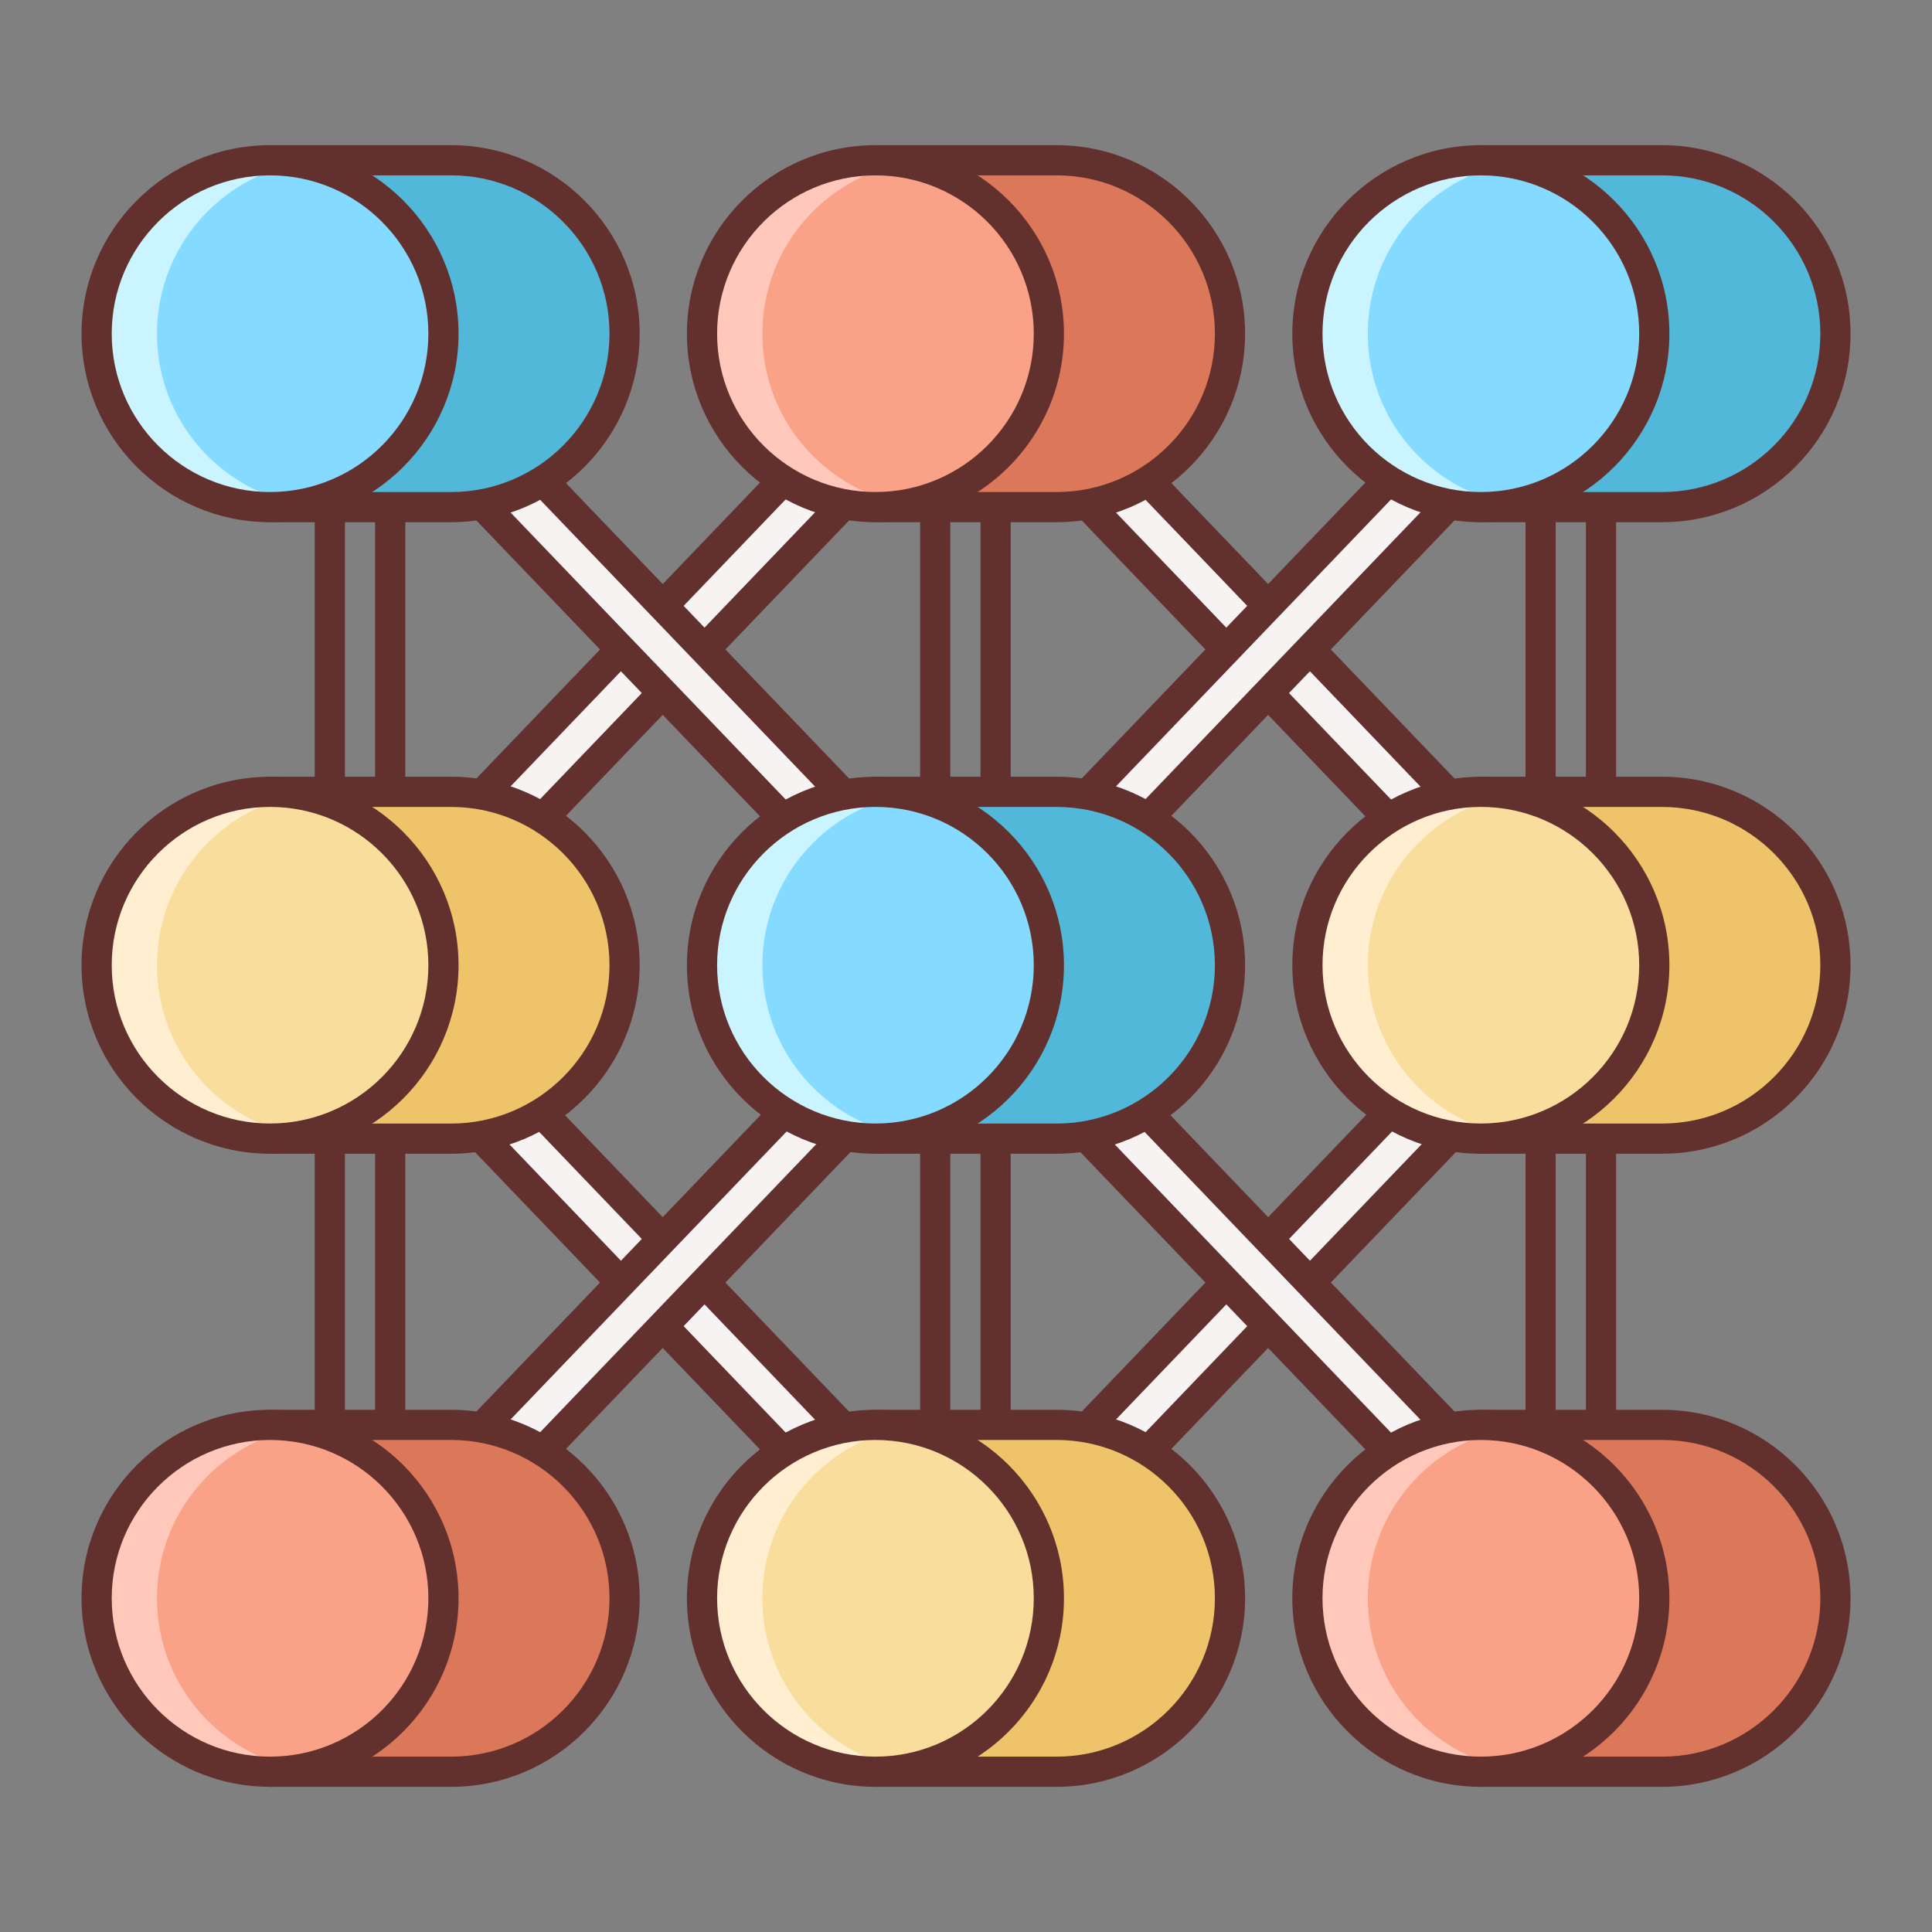 <?xml version="1.0" encoding="utf-8"?>
<!-- Generator: Adobe Illustrator 24.0.0, SVG Export Plug-In . SVG Version: 6.00 Build 0)  -->
<svg version="1.1" id="Layer_1" xmlns="http://www.w3.org/2000/svg" xmlns:xlink="http://www.w3.org/1999/xlink" x="0px" y="0px"
	 viewBox="0 0 64 64" enable-background="new 0 0 64 64" xml:space="preserve">
<rect x="0" y="0" width="64" height="64" fill="#808080" stroke="none"/>
<g>
	<path fill="#F8F3F3" d="M52.036,31.025c-0.263,0-0.525,0.104-0.722,0.309L31.981,51.502L12.648,31.334
		c-0.382-0.4-1.015-0.412-1.413-0.029c-0.399,0.381-0.412,1.014-0.03,1.412l20.055,20.922c0.377,0.393,1.066,0.393,1.443,0
		l20.055-20.922c0.382-0.399,0.369-1.031-0.03-1.412C52.534,31.117,52.285,31.025,52.036,31.025z"/>
	<path fill="#63312D" d="M31.981,54.433c-0.415,0-0.81-0.163-1.083-0.448L10.844,33.063c-0.277-0.289-0.426-0.67-0.417-1.07
		s0.173-0.773,0.463-1.05c0.288-0.276,0.622-0.416,1.07-0.417c0.4,0.009,0.772,0.174,1.05,0.464l18.971,19.79l18.972-19.791
		c0.552-0.577,1.553-0.594,2.123-0.043c0.287,0.274,0.451,0.647,0.46,1.048s-0.14,0.781-0.418,1.07L33.063,53.984
		C32.79,54.27,32.396,54.433,31.981,54.433z M11.927,31.525c-0.129,0-0.252,0.05-0.346,0.14c-0.098,0.093-0.152,0.216-0.154,0.349
		c-0.003,0.134,0.046,0.26,0.139,0.356l20.056,20.923c0.17,0.178,0.55,0.178,0.72,0l20.055-20.922
		c0.093-0.097,0.143-0.224,0.14-0.356s-0.058-0.257-0.153-0.349c-0.194-0.189-0.522-0.181-0.707,0.014L32.342,51.848
		c-0.189,0.197-0.533,0.197-0.723,0L12.286,31.68c-0.092-0.097-0.216-0.151-0.348-0.154C11.935,31.525,11.931,31.525,11.927,31.525z
		"/>
	<path fill="#F8F3F3" d="M31.981,31.025c-0.272,0-0.533,0.111-0.722,0.309l-20.055,20.92c-0.382,0.398-0.369,1.033,0.03,1.414
		c0.398,0.383,1.031,0.369,1.413-0.029l19.333-20.168l19.333,20.168c0.382,0.399,1.015,0.412,1.414,0.029
		c0.399-0.381,0.412-1.016,0.03-1.414l-20.055-20.92C32.514,31.137,32.253,31.025,31.981,31.025z"/>
	<path fill="#63312D" d="M52.036,54.446c-0.011,0-0.021,0-0.032,0c-0.4-0.009-0.773-0.172-1.051-0.461L31.98,34.193L13.009,53.984
		c-0.277,0.29-0.651,0.453-1.052,0.462c-0.446-0.003-0.781-0.141-1.069-0.418c-0.288-0.274-0.452-0.647-0.461-1.049
		s0.14-0.782,0.418-1.072l20.054-20.919c0.559-0.586,1.603-0.588,2.165,0l20.055,20.92c0.277,0.288,0.426,0.669,0.417,1.07
		s-0.173,0.774-0.462,1.051C52.793,54.299,52.426,54.446,52.036,54.446z M31.98,31.525c-0.135,0-0.266,0.056-0.358,0.153
		L11.566,52.6c-0.094,0.098-0.143,0.225-0.14,0.358c0.003,0.133,0.057,0.257,0.152,0.348c0.099,0.095,0.231,0.147,0.357,0.141
		c0.134-0.003,0.258-0.058,0.35-0.153l19.333-20.168c0.189-0.197,0.533-0.197,0.723,0l19.333,20.168
		c0.191,0.199,0.509,0.205,0.706,0.015c0.097-0.093,0.151-0.217,0.154-0.351s-0.047-0.261-0.139-0.356L32.341,31.68
		C32.247,31.581,32.116,31.525,31.98,31.525z"/>
	<path fill="#F8F3F3" d="M52.036,32.975c-0.263,0-0.525-0.104-0.722-0.309L31.981,12.498L12.648,32.666
		c-0.382,0.4-1.015,0.412-1.413,0.029c-0.399-0.381-0.412-1.014-0.03-1.412l20.055-20.922c0.377-0.393,1.066-0.393,1.443,0
		l20.055,20.922c0.382,0.398,0.369,1.031-0.03,1.412C52.534,32.883,52.285,32.975,52.036,32.975z"/>
	<path fill="#63312D" d="M52.035,54.445c-0.827,0-1.5-0.673-1.5-1.5V11.053c0-0.827,0.673-1.5,1.5-1.5s1.5,0.673,1.5,1.5v41.893
		C53.535,53.772,52.862,54.445,52.035,54.445z M52.035,10.553c-0.275,0-0.5,0.225-0.5,0.5v41.893c0,0.275,0.225,0.5,0.5,0.5
		s0.5-0.225,0.5-0.5V11.053C52.535,10.777,52.311,10.553,52.035,10.553z"/>
	<path fill="#63312D" d="M31.98,54.445c-0.827,0-1.5-0.673-1.5-1.5V11.053c0-0.827,0.673-1.5,1.5-1.5s1.5,0.673,1.5,1.5v41.893
		C33.48,53.772,32.808,54.445,31.98,54.445z M31.98,10.553c-0.275,0-0.5,0.225-0.5,0.5v41.893c0,0.275,0.225,0.5,0.5,0.5
		s0.5-0.225,0.5-0.5V11.053C32.48,10.777,32.256,10.553,31.98,10.553z"/>
	<path fill="#63312D" d="M11.926,54.445c-0.827,0-1.5-0.673-1.5-1.5V11.053c0-0.827,0.673-1.5,1.5-1.5s1.5,0.673,1.5,1.5v41.893
		C13.426,53.772,12.753,54.445,11.926,54.445z M11.926,10.553c-0.275,0-0.5,0.225-0.5,0.5v41.893c0,0.275,0.225,0.5,0.5,0.5
		s0.5-0.225,0.5-0.5V11.053C12.426,10.777,12.201,10.553,11.926,10.553z"/>
	<path fill="#63312D" d="M52.035,33.475c-0.406,0-0.802-0.169-1.083-0.463L31.98,13.221L13.009,33.012
		c-0.276,0.289-0.648,0.454-1.049,0.463c-0.452-0.005-0.782-0.141-1.072-0.419c-0.288-0.274-0.452-0.647-0.461-1.048
		s0.14-0.781,0.418-1.071l20.054-20.921c0.546-0.57,1.617-0.572,2.165,0l20.055,20.922c0.277,0.288,0.426,0.669,0.417,1.069
		s-0.173,0.773-0.462,1.05C52.796,33.325,52.427,33.475,52.035,33.475z M31.98,11.998c0.137,0,0.267,0.056,0.361,0.154L51.675,32.32
		c0.186,0.194,0.516,0.201,0.705,0.016c0.098-0.094,0.152-0.218,0.155-0.351s-0.047-0.26-0.139-0.355L32.341,10.707
		c-0.17-0.179-0.55-0.177-0.72,0L11.566,31.629c-0.094,0.098-0.143,0.224-0.14,0.357c0.002,0.133,0.057,0.256,0.152,0.347
		c0.099,0.095,0.231,0.152,0.359,0.142c0.132-0.003,0.256-0.058,0.347-0.153l19.334-20.169
		C31.714,12.054,31.844,11.998,31.98,11.998z"/>
	<path fill="#F8F3F3" d="M31.981,32.975c-0.272,0-0.533-0.111-0.722-0.309l-20.055-20.92c-0.382-0.399-0.369-1.033,0.03-1.414
		c0.398-0.383,1.031-0.369,1.413,0.029l19.333,20.168l19.333-20.168c0.382-0.399,1.015-0.412,1.414-0.029
		c0.399,0.381,0.412,1.016,0.03,1.414l-20.055,20.92C32.514,32.863,32.253,32.975,31.981,32.975z"/>
	<path fill="#63312D" d="M31.98,33.475c-0.408,0-0.803-0.169-1.083-0.464L10.844,12.092c-0.277-0.289-0.426-0.67-0.417-1.071
		S10.6,10.246,10.89,9.97c0.286-0.275,0.625-0.417,1.067-0.416c0.4,0.009,0.774,0.172,1.052,0.462L31.98,29.807l18.972-19.791
		c0.278-0.29,0.651-0.453,1.052-0.462c0.398-0.016,0.781,0.14,1.07,0.418c0.288,0.275,0.452,0.648,0.461,1.05
		s-0.14,0.782-0.418,1.071L33.063,33.012C32.782,33.306,32.388,33.475,31.98,33.475z M11.926,10.554
		c-0.129,0-0.251,0.049-0.345,0.139c-0.098,0.093-0.151,0.217-0.154,0.35c-0.003,0.134,0.046,0.261,0.139,0.357L31.621,32.32
		c0.188,0.197,0.533,0.195,0.72,0L52.396,11.4c0.093-0.097,0.143-0.224,0.14-0.357s-0.058-0.258-0.153-0.35
		c-0.199-0.191-0.516-0.185-0.708,0.015L32.342,30.875c-0.189,0.197-0.533,0.197-0.723,0L12.286,10.707
		c-0.092-0.096-0.216-0.15-0.35-0.153C11.933,10.554,11.93,10.554,11.926,10.554z"/>
	<path fill="#52B8D9" d="M14.946,5.309h-6v11.49h6c3.173,0,5.745-2.572,5.745-5.744C20.691,7.881,18.119,5.309,14.946,5.309z"/>
	<path fill="#63312D" d="M14.945,17.299h-6c-0.276,0-0.5-0.224-0.5-0.5V5.309c0-0.276,0.224-0.5,0.5-0.5h6
		c3.443,0,6.245,2.802,6.245,6.246C21.19,14.498,18.389,17.299,14.945,17.299z M9.445,16.299h5.5c2.893,0,5.245-2.353,5.245-5.244
		c0-2.893-2.353-5.246-5.245-5.246h-5.5V16.299z"/>
	<path fill="#DB785A" d="M35,5.309h-6v11.49h6c3.173,0,5.745-2.572,5.745-5.744C40.746,7.881,38.174,5.309,35,5.309z"/>
	<path fill="#63312D" d="M35.001,17.299h-6c-0.276,0-0.5-0.224-0.5-0.5V5.309c0-0.276,0.224-0.5,0.5-0.5h6
		c3.443,0,6.244,2.802,6.244,6.246C41.245,14.498,38.444,17.299,35.001,17.299z M29.501,16.299h5.5c2.892,0,5.244-2.353,5.244-5.244
		c0-2.893-2.353-5.246-5.244-5.246h-5.5V16.299z"/>
	<path fill="#52B8D9" d="M55.055,5.309h-6v11.49h6c3.173,0,5.745-2.572,5.745-5.744C60.8,7.881,58.229,5.309,55.055,5.309z"/>
	<path fill="#63312D" d="M55.056,17.299h-6c-0.276,0-0.5-0.224-0.5-0.5V5.309c0-0.276,0.224-0.5,0.5-0.5h6
		c3.443,0,6.245,2.802,6.245,6.246C61.301,14.498,58.499,17.299,55.056,17.299z M49.556,16.299h5.5c2.893,0,5.245-2.353,5.245-5.244
		c0-2.893-2.353-5.246-5.245-5.246h-5.5V16.299z"/>
	<path fill="#EFC36A" d="M14.946,26.23h-6v11.488h6c3.173,0,5.745-2.572,5.745-5.744C20.691,28.803,18.119,26.23,14.946,26.23z"/>
	<path fill="#63312D" d="M14.945,38.219h-6c-0.276,0-0.5-0.224-0.5-0.5V26.23c0-0.276,0.224-0.5,0.5-0.5h6
		c3.443,0,6.245,2.801,6.245,6.244S18.389,38.219,14.945,38.219z M9.445,37.219h5.5c2.893,0,5.245-2.353,5.245-5.244
		s-2.353-5.244-5.245-5.244h-5.5V37.219z"/>
	<path fill="#52B8D9" d="M35,26.23h-6v11.488h6c3.173,0,5.745-2.572,5.745-5.744C40.746,28.803,38.174,26.23,35,26.23z"/>
	<path fill="#63312D" d="M35.001,38.219h-6c-0.276,0-0.5-0.224-0.5-0.5V26.23c0-0.276,0.224-0.5,0.5-0.5h6
		c3.443,0,6.244,2.801,6.244,6.244S38.444,38.219,35.001,38.219z M29.501,37.219h5.5c2.892,0,5.244-2.353,5.244-5.244
		s-2.353-5.244-5.244-5.244h-5.5V37.219z"/>
	<path fill="#EFC36A" d="M55.055,26.23h-6v11.488h6c3.173,0,5.745-2.572,5.745-5.744C60.8,28.803,58.229,26.23,55.055,26.23z"/>
	<path fill="#63312D" d="M55.056,38.219h-6c-0.276,0-0.5-0.224-0.5-0.5V26.23c0-0.276,0.224-0.5,0.5-0.5h6
		c3.443,0,6.245,2.801,6.245,6.244S58.499,38.219,55.056,38.219z M49.556,37.219h5.5c2.893,0,5.245-2.353,5.245-5.244
		s-2.353-5.244-5.245-5.244h-5.5V37.219z"/>
	<path fill="#84DBFF" d="M14.691,11.055c0,3.172-2.572,5.744-5.745,5.744c-3.173,0-5.745-2.572-5.745-5.744
		c0-3.174,2.572-5.746,5.745-5.746C12.119,5.309,14.691,7.881,14.691,11.055z"/>
	<path fill="#CAF4FF" d="M5.201,11.055c0-2.832,2.05-5.18,4.745-5.652c-0.325-0.059-0.658-0.094-1-0.094
		c-3.173,0-5.745,2.572-5.745,5.746c0,3.172,2.572,5.744,5.745,5.744c0.342,0,0.675-0.037,1-0.094
		C7.251,16.232,5.201,13.885,5.201,11.055z"/>
	<path fill="#63312D" d="M8.945,17.299c-3.443,0-6.244-2.801-6.244-6.244c0-3.444,2.801-6.246,6.244-6.246s6.245,2.802,6.245,6.246
		C15.19,14.498,12.389,17.299,8.945,17.299z M8.945,5.809c-2.892,0-5.244,2.354-5.244,5.246c0,2.892,2.353,5.244,5.244,5.244
		c2.893,0,5.245-2.353,5.245-5.244C14.19,8.162,11.838,5.809,8.945,5.809z"/>
	<path fill="#F9A287" d="M34.746,11.055c0,3.172-2.572,5.744-5.745,5.744c-3.173,0-5.745-2.572-5.745-5.744
		c0-3.174,2.572-5.746,5.745-5.746C32.173,5.309,34.746,7.881,34.746,11.055z"/>
	<path fill="#FFC8BB" d="M25.255,11.055c0-2.832,2.05-5.18,4.745-5.652c-0.325-0.059-0.658-0.094-1-0.094
		c-3.173,0-5.745,2.572-5.745,5.746c0,3.172,2.572,5.744,5.745,5.744c0.342,0,0.675-0.037,1-0.094
		C27.305,16.232,25.255,13.885,25.255,11.055z"/>
	<path fill="#63312D" d="M29.001,17.299c-3.444,0-6.246-2.801-6.246-6.244c0-3.444,2.802-6.246,6.246-6.246
		c3.443,0,6.244,2.802,6.244,6.246C35.245,14.498,32.444,17.299,29.001,17.299z M29.001,5.809c-2.893,0-5.246,2.354-5.246,5.246
		c0,2.892,2.354,5.244,5.246,5.244c2.892,0,5.244-2.353,5.244-5.244C34.245,8.162,31.893,5.809,29.001,5.809z"/>
	<path fill="#84DBFF" d="M54.8,11.055c0,3.172-2.572,5.744-5.745,5.744c-3.173,0-5.745-2.572-5.745-5.744
		c0-3.174,2.572-5.746,5.745-5.746C52.228,5.309,54.8,7.881,54.8,11.055z"/>
	<path fill="#CAF4FF" d="M45.31,11.055c0-2.832,2.05-5.18,4.745-5.652c-0.325-0.059-0.658-0.094-1-0.094
		c-3.173,0-5.745,2.572-5.745,5.746c0,3.172,2.572,5.744,5.745,5.744c0.342,0,0.675-0.037,1-0.094
		C47.36,16.232,45.31,13.885,45.31,11.055z"/>
	<path fill="#63312D" d="M49.056,17.299c-3.444,0-6.246-2.801-6.246-6.244c0-3.444,2.802-6.246,6.246-6.246
		c3.443,0,6.245,2.802,6.245,6.246C55.301,14.498,52.499,17.299,49.056,17.299z M49.056,5.809c-2.893,0-5.246,2.354-5.246,5.246
		c0,2.892,2.354,5.244,5.246,5.244s5.245-2.353,5.245-5.244C54.301,8.162,51.948,5.809,49.056,5.809z"/>
	<path fill="#F9DD9D" d="M14.691,31.975c0,3.172-2.572,5.744-5.745,5.744c-3.173,0-5.745-2.572-5.745-5.744
		c0-3.172,2.572-5.744,5.745-5.744C12.119,26.23,14.691,28.803,14.691,31.975z"/>
	<path fill="#FFEECF" d="M5.201,31.975c0-2.83,2.05-5.178,4.745-5.652c-0.325-0.057-0.658-0.092-1-0.092
		c-3.173,0-5.745,2.572-5.745,5.744c0,3.172,2.572,5.744,5.745,5.744c0.342,0,0.675-0.035,1-0.092
		C7.251,37.152,5.201,34.805,5.201,31.975z"/>
	<path fill="#63312D" d="M8.945,38.219c-3.443,0-6.244-2.801-6.244-6.244s2.801-6.244,6.244-6.244s6.245,2.801,6.245,6.244
		S12.389,38.219,8.945,38.219z M8.945,26.73c-2.892,0-5.244,2.353-5.244,5.244s2.353,5.244,5.244,5.244
		c2.893,0,5.245-2.353,5.245-5.244S11.838,26.73,8.945,26.73z"/>
	<path fill="#84DBFF" d="M34.746,31.975c0,3.172-2.572,5.744-5.745,5.744c-3.173,0-5.745-2.572-5.745-5.744
		c0-3.172,2.572-5.744,5.745-5.744C32.173,26.23,34.746,28.803,34.746,31.975z"/>
	<path fill="#CAF4FF" d="M25.255,31.975c0-2.83,2.05-5.178,4.745-5.652c-0.325-0.057-0.658-0.092-1-0.092
		c-3.173,0-5.745,2.572-5.745,5.744c0,3.172,2.572,5.744,5.745,5.744c0.342,0,0.675-0.035,1-0.092
		C27.305,37.152,25.255,34.805,25.255,31.975z"/>
	<path fill="#63312D" d="M29.001,38.219c-3.444,0-6.246-2.801-6.246-6.244s2.802-6.244,6.246-6.244c3.443,0,6.244,2.801,6.244,6.244
		S32.444,38.219,29.001,38.219z M29.001,26.73c-2.893,0-5.246,2.353-5.246,5.244s2.354,5.244,5.246,5.244
		c2.892,0,5.244-2.353,5.244-5.244S31.893,26.73,29.001,26.73z"/>
	<path fill="#F9DD9D" d="M54.8,31.975c0,3.172-2.572,5.744-5.745,5.744c-3.173,0-5.745-2.572-5.745-5.744
		c0-3.172,2.572-5.744,5.745-5.744C52.228,26.23,54.8,28.803,54.8,31.975z"/>
	<path fill="#FFEECF" d="M45.31,31.975c0-2.83,2.05-5.178,4.745-5.652c-0.325-0.057-0.658-0.092-1-0.092
		c-3.173,0-5.745,2.572-5.745,5.744c0,3.172,2.572,5.744,5.745,5.744c0.342,0,0.675-0.035,1-0.092
		C47.36,37.152,45.31,34.805,45.31,31.975z"/>
	<path fill="#63312D" d="M49.056,38.219c-3.444,0-6.246-2.801-6.246-6.244s2.802-6.244,6.246-6.244c3.443,0,6.245,2.801,6.245,6.244
		S52.499,38.219,49.056,38.219z M49.056,26.73c-2.893,0-5.246,2.353-5.246,5.244s2.354,5.244,5.246,5.244s5.245-2.353,5.245-5.244
		S51.948,26.73,49.056,26.73z"/>
	<path fill="#DB785A" d="M14.946,58.691h-6v-11.49h6c3.173,0,5.745,2.572,5.745,5.744C20.691,56.119,18.119,58.691,14.946,58.691z"
		/>
	<path fill="#63312D" d="M14.945,59.191h-6c-0.276,0-0.5-0.224-0.5-0.5v-11.49c0-0.276,0.224-0.5,0.5-0.5h6
		c3.443,0,6.245,2.801,6.245,6.244C21.19,56.39,18.389,59.191,14.945,59.191z M9.445,58.191h5.5c2.893,0,5.245-2.354,5.245-5.246
		c0-2.892-2.353-5.244-5.245-5.244h-5.5V58.191z"/>
	<path fill="#EFC36A" d="M35,58.691h-6v-11.49h6c3.173,0,5.745,2.572,5.745,5.744C40.746,56.119,38.174,58.691,35,58.691z"/>
	<path fill="#63312D" d="M35.001,59.191h-6c-0.276,0-0.5-0.224-0.5-0.5v-11.49c0-0.276,0.224-0.5,0.5-0.5h6
		c3.443,0,6.244,2.801,6.244,6.244C41.245,56.39,38.444,59.191,35.001,59.191z M29.501,58.191h5.5c2.892,0,5.244-2.354,5.244-5.246
		c0-2.892-2.353-5.244-5.244-5.244h-5.5V58.191z"/>
	<path fill="#DB785A" d="M55.055,58.691h-6v-11.49h6c3.173,0,5.745,2.572,5.745,5.744C60.8,56.119,58.229,58.691,55.055,58.691z"/>
	<path fill="#63312D" d="M55.056,59.191h-6c-0.276,0-0.5-0.224-0.5-0.5v-11.49c0-0.276,0.224-0.5,0.5-0.5h6
		c3.443,0,6.245,2.801,6.245,6.244C61.301,56.39,58.499,59.191,55.056,59.191z M49.556,58.191h5.5c2.893,0,5.245-2.354,5.245-5.246
		c0-2.892-2.353-5.244-5.245-5.244h-5.5V58.191z"/>
	<path fill="#F9A287" d="M14.691,52.945c0-3.172-2.572-5.744-5.745-5.744c-3.173,0-5.745,2.572-5.745,5.744
		c0,3.174,2.572,5.746,5.745,5.746C12.119,58.691,14.691,56.119,14.691,52.945z"/>
	<path fill="#FFC8BB" d="M5.201,52.945c0,2.832,2.05,5.18,4.745,5.652c-0.325,0.059-0.658,0.094-1,0.094
		c-3.173,0-5.745-2.572-5.745-5.746c0-3.172,2.572-5.744,5.745-5.744c0.342,0,0.675,0.037,1,0.094
		C7.251,47.768,5.201,50.115,5.201,52.945z"/>
	<path fill="#63312D" d="M8.945,59.191c-3.443,0-6.244-2.802-6.244-6.246c0-3.443,2.801-6.244,6.244-6.244s6.245,2.801,6.245,6.244
		C15.19,56.39,12.389,59.191,8.945,59.191z M8.945,47.701c-2.892,0-5.244,2.353-5.244,5.244c0,2.893,2.353,5.246,5.244,5.246
		c2.893,0,5.245-2.354,5.245-5.246C14.19,50.054,11.838,47.701,8.945,47.701z"/>
	<path fill="#F9DD9D" d="M34.746,52.945c0-3.172-2.572-5.744-5.745-5.744c-3.173,0-5.745,2.572-5.745,5.744
		c0,3.174,2.572,5.746,5.745,5.746C32.173,58.691,34.746,56.119,34.746,52.945z"/>
	<path fill="#FFEECF" d="M25.255,52.945c0,2.832,2.05,5.18,4.745,5.652c-0.325,0.059-0.658,0.094-1,0.094
		c-3.173,0-5.745-2.572-5.745-5.746c0-3.172,2.572-5.744,5.745-5.744c0.342,0,0.675,0.037,1,0.094
		C27.305,47.768,25.255,50.115,25.255,52.945z"/>
	<path fill="#63312D" d="M29.001,59.191c-3.444,0-6.246-2.802-6.246-6.246c0-3.443,2.802-6.244,6.246-6.244
		c3.443,0,6.244,2.801,6.244,6.244C35.245,56.39,32.444,59.191,29.001,59.191z M29.001,47.701c-2.893,0-5.246,2.353-5.246,5.244
		c0,2.893,2.354,5.246,5.246,5.246c2.892,0,5.244-2.354,5.244-5.246C34.245,50.054,31.893,47.701,29.001,47.701z"/>
	<path fill="#F9A287" d="M54.8,52.945c0-3.172-2.572-5.744-5.745-5.744c-3.173,0-5.745,2.572-5.745,5.744
		c0,3.174,2.572,5.746,5.745,5.746C52.228,58.691,54.8,56.119,54.8,52.945z"/>
	<path fill="#FFC8BB" d="M45.31,52.945c0,2.832,2.05,5.18,4.745,5.652c-0.325,0.059-0.658,0.094-1,0.094
		c-3.173,0-5.745-2.572-5.745-5.746c0-3.172,2.572-5.744,5.745-5.744c0.342,0,0.675,0.037,1,0.094
		C47.36,47.768,45.31,50.115,45.31,52.945z"/>
	<path fill="#63312D" d="M49.056,59.191c-3.444,0-6.246-2.802-6.246-6.246c0-3.443,2.802-6.244,6.246-6.244
		c3.443,0,6.245,2.801,6.245,6.244C55.301,56.39,52.499,59.191,49.056,59.191z M49.056,47.701c-2.893,0-5.246,2.353-5.246,5.244
		c0,2.893,2.354,5.246,5.246,5.246s5.245-2.354,5.245-5.246C54.301,50.054,51.948,47.701,49.056,47.701z"/>
</g>
</svg>
